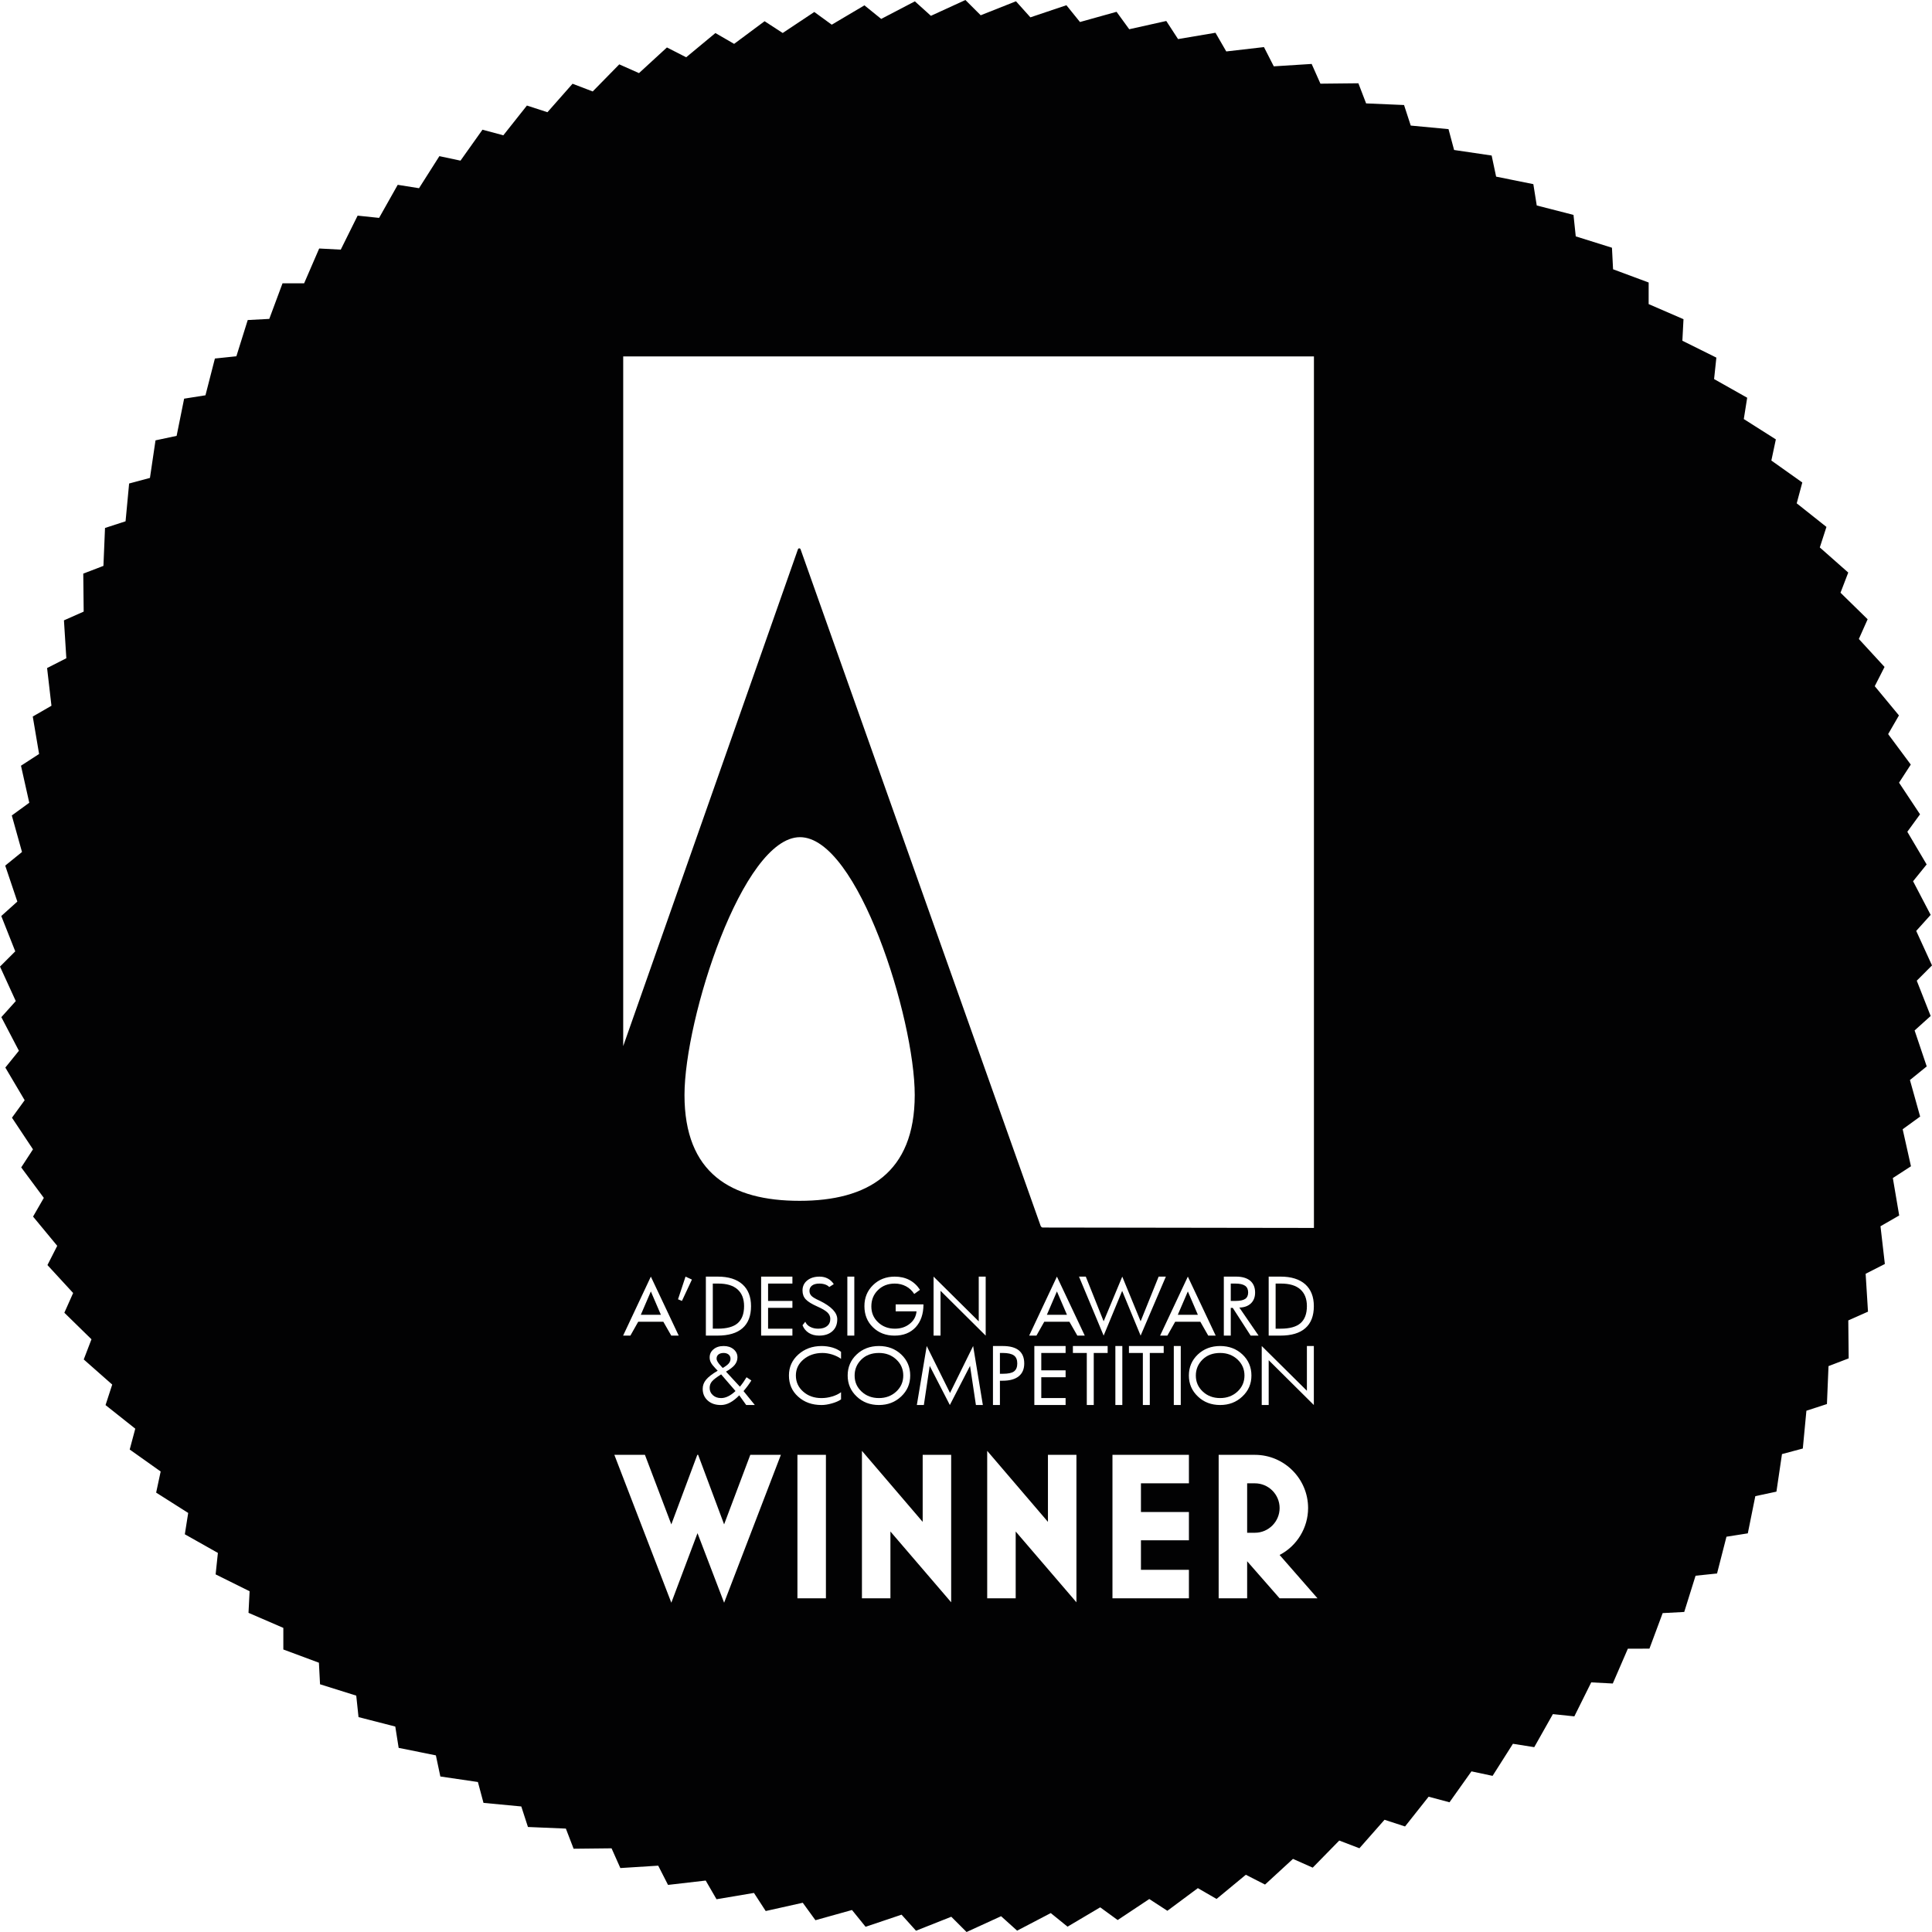 <?xml version="1.0" encoding="utf-8"?>
<!-- Generator: Adobe Illustrator 27.9.5, SVG Export Plug-In . SVG Version: 9.03 Build 54986)  -->
<svg version="1.1" id="Layer_1" xmlns="http://www.w3.org/2000/svg" xmlns:xlink="http://www.w3.org/1999/xlink" x="0px" y="0px"
	 viewBox="0 0 340.157 340.157" style="enable-background:new 0 0 340.157 340.157;" xml:space="preserve">
<g>
	<path style="fill-rule:evenodd;clip-rule:evenodd;fill:#020203;" d="M129.878,232.969
		c0.746-0.65,1.129-1.651,1.129-3.008c0-1.288-0.393-2.271-1.156-2.948
		c-0.766-0.68-1.895-1.02-3.368-1.02h-0.984v7.94h0.862
		C127.956,233.933,129.132,233.616,129.878,232.969z"/>
	<path style="fill-rule:evenodd;clip-rule:evenodd;fill:#020203;" d="M228.94,227.013
		c-0.763-0.68-1.892-1.02-3.364-1.02h-0.984v7.94h0.862
		c1.595,0,2.77-0.317,3.516-0.964c0.746-0.65,1.129-1.651,1.129-3.008
		C230.099,228.673,229.706,227.69,228.94,227.013z"/>
	<path style="fill-rule:evenodd;clip-rule:evenodd;fill:#020203;" d="M126.963,246.152
		c0.409,0,0.832-0.106,1.251-0.317c0.423-0.208,0.852-0.515,1.281-0.924
		l-2.532-2.932c-0.782,0.498-1.321,0.898-1.595,1.222
		c-0.287,0.327-0.423,0.707-0.423,1.165c0,0.515,0.191,0.944,0.574,1.281
		C125.903,245.99,126.378,246.152,126.963,246.152z"/>
	<polygon style="fill-rule:evenodd;clip-rule:evenodd;fill:#020203;" points="114.592,227.376 112.825,231.49 
		116.361,231.49 	"/>
	<path style="fill-rule:evenodd;clip-rule:evenodd;fill:#020203;" d="M157.799,245.006
		c0.825-0.766,1.235-1.71,1.235-2.826c0-1.116-0.409-2.06-1.235-2.826
		c-0.822-0.763-1.832-1.146-3.047-1.146c-1.291,0-2.324,0.393-3.107,1.165
		c-0.786,0.782-1.175,1.72-1.175,2.806c0,1.126,0.399,2.06,1.222,2.826
		c0.815,0.763,1.836,1.146,3.061,1.146
		C155.953,246.152,156.977,245.769,157.799,245.006z"/>
	<polygon style="fill-rule:evenodd;clip-rule:evenodd;fill:#020203;" points="207.368,231.49 210.904,231.49 
		209.138,227.376 	"/>
	<path style="fill-rule:evenodd;clip-rule:evenodd;fill:#020203;" d="M217.537,225.993h-0.842v3.054h0.842
		c0.776,0,1.34-0.116,1.694-0.353c0.343-0.231,0.525-0.611,0.525-1.126
		c0-0.545-0.182-0.948-0.545-1.195S218.293,225.993,217.537,225.993z"/>
	<path style="fill-rule:evenodd;clip-rule:evenodd;fill:#020203;" d="M176.05,241.873h0.525
		c0.918,0,1.578-0.132,1.958-0.419c0.383-0.287,0.574-0.753,0.574-1.403
		c0-0.647-0.201-1.116-0.591-1.403c-0.403-0.284-1.043-0.439-1.941-0.439h-0.525
		V241.873z"/>
	<polygon style="fill-rule:evenodd;clip-rule:evenodd;fill:#020203;" points="184.317,231.49 187.856,231.49 
		186.086,227.376 	"/>
	<path style="fill-rule:evenodd;clip-rule:evenodd;fill:#020203;" d="M127.24,240.853
		c0.505-0.287,0.859-0.555,1.07-0.802c0.201-0.238,0.307-0.515,0.307-0.829
		c0-0.307-0.116-0.545-0.334-0.736c-0.231-0.182-0.518-0.277-0.872-0.277
		c-0.393,0-0.697,0.096-0.918,0.268c-0.221,0.172-0.327,0.423-0.327,0.726
		c0,0.172,0.059,0.353,0.175,0.551c0.116,0.201,0.297,0.439,0.555,0.716
		L127.24,240.853z"/>
	<path style="fill-rule:evenodd;clip-rule:evenodd;fill:#020203;" d="M337.474,172.664l2.684-2.688
		l-2.781-6.076l2.542-2.825l-3.096-5.92l2.391-2.956l-3.402-5.753l2.236-3.075
		l-3.694-5.569l2.066-3.187l-3.984-5.365l1.901-3.29l-4.26-5.148l1.723-3.388
		l-4.524-4.92l1.548-3.474l-4.777-4.675l1.364-3.549l-5.008-4.421l1.169-3.613
		l-5.234-4.154l0.983-3.669l-5.448-3.867l0.791-3.722l-5.643-3.58l0.596-3.755
		l-5.827-3.284l0.401-3.778l-5.985-2.972l0.198-3.794l-6.136-2.658l0.003-3.8
		l-6.267-2.329l-0.195-3.794l-6.375-2l-0.398-3.78l-6.47-1.66l-0.599-3.755
		l-6.553-1.323l-0.788-3.716l-6.612-0.975l-0.983-3.672l-6.651-0.627l-1.178-3.619
		l-6.679-0.284l-1.361-3.544l-6.682,0.07l-1.545-3.474l-6.668,0.421l-1.729-3.388
		l-6.637,0.766l-1.901-3.29l-6.587,1.114l-2.074-3.187l-6.523,1.454l-2.233-3.07
		l-6.439,1.797l-2.389-2.956l-6.339,2.134l-2.539-2.828l-6.211,2.463L169.976,0
		l-6.075,2.786l-2.826-2.549l-5.927,3.095l-2.951-2.39l-5.754,3.404l-3.073-2.237
		l-5.565,3.7l-3.188-2.073l-5.365,3.989l-3.293-1.906l-5.148,4.265l-3.388-1.73
		l-4.919,4.519l-3.472-1.541l-4.677,4.769l-3.547-1.357l-4.421,5.012l-3.614-1.173
		l-4.154,5.24l-3.669-0.989l-3.872,5.449l-3.717-0.791l-3.586,5.644l-3.75-0.596
		l-3.279,5.822l-3.781-0.396l-2.97,5.987l-3.797-0.201l-2.653,6.131h-3.803
		l-2.33,6.263l-3.795,0.201l-1.999,6.38l-3.781,0.396l-1.662,6.474L32.419,70.191
		l-1.322,6.549l-3.717,0.791l-0.98,6.614l-3.667,0.983l-0.626,6.652l-3.619,1.176
		l-0.278,6.675l-3.55,1.362l0.072,6.689l-3.474,1.54l0.42,6.672l-3.388,1.724
		l0.768,6.639l-3.291,1.9l1.114,6.591l-3.188,2.067l1.459,6.522l-3.076,2.237
		l1.796,6.432l-2.954,2.396l2.132,6.332l-2.826,2.544l2.461,6.218L0,170.182
		l2.778,6.073l-2.542,2.828l3.093,5.92l-2.389,2.956l3.402,5.75l-2.235,3.078
		l3.7,5.569l-2.071,3.184l3.981,5.365l-1.896,3.293l4.257,5.148l-1.723,3.388
		l4.524,4.917l-1.548,3.474l4.775,4.675l-1.361,3.552l5.014,4.421l-1.175,3.613
		l5.234,4.154l-0.98,3.669l5.451,3.869l-0.796,3.719l5.643,3.58l-0.593,3.755
		l5.821,3.282l-0.398,3.78l5.983,2.97l-0.195,3.797l6.133,2.655v3.8
		l6.264,2.329l0.198,3.797l6.375,2l0.401,3.78l6.473,1.663l0.593,3.753
		l6.553,1.32l0.788,3.719l6.612,0.972l0.983,3.674l6.656,0.63l1.172,3.616
		l6.676,0.281l1.364,3.546l6.681-0.072l1.548,3.474l6.665-0.421l1.729,3.388
		l6.634-0.766l1.904,3.29l6.592-1.111l2.068,3.187l6.523-1.457l2.233,3.073
		l6.437-1.797l2.391,2.953l6.336-2.131l2.542,2.825l6.211-2.46l2.692,2.688
		l6.077-2.783l2.823,2.544l5.924-3.095l2.951,2.393l5.754-3.404l3.074,2.237
		l5.565-3.7l3.188,2.07l5.365-3.986l3.293,1.903l5.153-4.26l3.383,1.727
		l4.919-4.521l3.474,1.543l4.674-4.772l3.55,1.359l4.418-5.015l3.616,1.176
		l4.151-5.24l3.672,0.986l3.87-5.446l3.719,0.791l3.583-5.647l3.753,0.596
		l3.282-5.819l3.778,0.396l2.973-5.984l3.795,0.198l2.656-6.132l3.797-0.003
		l2.33-6.26l3.797-0.203l1.996-6.379l3.781-0.393l1.659-6.474l3.758-0.593
		l1.322-6.549l3.717-0.794l0.977-6.611l3.669-0.983l0.632-6.653l3.614-1.176
		l0.278-6.678l3.55-1.362l-0.067-6.683l3.469-1.543l-0.415-6.669l3.383-1.727
		l-0.768-6.641l3.293-1.897l-1.119-6.591l3.19-2.07l-1.459-6.521l3.076-2.234
		l-1.796-6.432l2.954-2.396l-2.133-6.332l2.826-2.546L337.474,172.664z
		 M109.725,62.752h121.612v153.442c0,0-47.737-0.059-47.76-0.069
		c-0.333-0.01-0.446-0.545-0.446-0.545
		c-11.763-33.095-42.174-118.862-42.18-118.875
		c-0.036-0.096-0.125-0.162-0.231-0.162c-0.116,0-0.215,0.079-0.238,0.188
		l-30.757,87.451V62.752z M229.822,233.847c-0.994,0.878-2.466,1.307-4.407,1.307
		h-2.044v-10.387h2.11c1.875,0,3.318,0.459,4.332,1.357
		c1.004,0.908,1.509,2.186,1.509,3.846
		C231.321,231.691,230.816,232.979,229.822,233.847z M231.321,236.987v10.387
		l-7.95-7.894v7.894h-1.225V236.987l7.953,7.877v-7.877H231.321z M221.591,235.154
		h-1.397l-3.153-4.886h-0.347v4.886h-1.222v-10.387h2.169
		c1.08,0,1.902,0.251,2.476,0.726c0.574,0.489,0.862,1.185,0.862,2.083
		c0,0.799-0.251,1.439-0.74,1.908c-0.495,0.465-1.175,0.716-2.034,0.733
		L221.591,235.154z M206.909,232.711l-1.377,2.443h-1.278l4.883-10.387l4.903,10.387
		h-1.311l-1.393-2.443H206.909z M207.89,236.987v10.387h-1.225V236.987H207.89z
		 M198.768,238.208v-1.222h6.118v1.222h-2.447v9.165h-1.222v-9.165H198.768z
		 M197.572,227.28l-3.259,7.874l-4.338-10.387h1.195l3.143,7.868l3.278-7.868
		l3.232,7.868l3.173-7.868h1.271l-4.444,10.387L197.572,227.28z M197.602,236.987
		v10.387h-1.225V236.987H197.602z M187.615,241.265v1.218h-4.282v3.668h4.282v1.222
		h-5.504V236.987h5.504v1.222h-4.282v3.057H187.615z M183.858,232.711l-1.377,2.443
		h-1.281l4.886-10.387l4.903,10.387h-1.307l-1.397-2.443H183.858z M180.332,240.051
		c0,0.994-0.327,1.756-0.977,2.271c-0.65,0.518-1.585,0.773-2.819,0.773h-0.485
		v4.279h-1.225V236.987h1.71c1.271,0,2.219,0.258,2.849,0.766
		C180.015,238.268,180.332,239.03,180.332,240.051z M145.662,231.06
		c-0.353-0.324-0.938-0.67-1.76-1.03c-0.974-0.432-1.654-0.852-2.037-1.261
		c-0.383-0.413-0.571-0.925-0.571-1.558c0-0.723,0.268-1.314,0.822-1.763
		c0.545-0.449,1.271-0.68,2.179-0.68c0.545,0,1.023,0.116,1.443,0.337
		c0.419,0.218,0.773,0.545,1.06,0.984l-0.802,0.512
		c-0.162-0.188-0.403-0.334-0.706-0.446c-0.307-0.106-0.65-0.162-1.033-0.162
		c-0.545,0-0.974,0.112-1.281,0.34c-0.304,0.231-0.459,0.545-0.459,0.928
		c0,0.363,0.115,0.657,0.353,0.898c0.231,0.238,0.7,0.515,1.397,0.832
		l0.066,0.026c2.047,1.014,3.08,2.09,3.08,3.255
		c0,0.898-0.287,1.595-0.862,2.11c-0.574,0.515-1.357,0.773-2.341,0.773
		c-0.69,0-1.291-0.152-1.809-0.475c-0.515-0.327-0.878-0.776-1.106-1.347
		l0.485-0.621c0.165,0.383,0.449,0.687,0.862,0.898
		c0.403,0.218,0.878,0.324,1.413,0.324c0.66,0,1.175-0.145,1.558-0.449
		c0.383-0.307,0.574-0.726,0.574-1.281
		C146.187,231.764,146.006,231.384,145.662,231.06z M140.783,211.423
		c-12.123,0-20.268-4.886-20.268-18.63c0-13.427,10.205-45.396,20.338-45.396
		c10.195,0,20.199,31.916,20.199,45.396
		C161.051,206.537,152.728,211.423,140.783,211.423z M139.515,229.046v1.222h-4.282
		v3.665h4.282v1.222h-5.507v-10.387h5.507v1.225h-4.282v3.054H139.515z
		 M124.315,242.916c0.403-0.489,1.08-1.014,2.047-1.578l-0.393-0.409
		c-0.403-0.419-0.67-0.763-0.812-1.05c-0.145-0.274-0.211-0.571-0.211-0.878
		c0-0.581,0.221-1.06,0.68-1.439c0.449-0.383,1.05-0.574,1.796-0.574
		c0.707,0,1.281,0.192,1.74,0.574c0.449,0.38,0.677,0.849,0.677,1.42
		c0,0.479-0.162,0.918-0.469,1.311c-0.314,0.39-0.832,0.792-1.548,1.202
		l2.45,2.654c0.208-0.258,0.419-0.525,0.611-0.802
		c0.192-0.277,0.373-0.565,0.555-0.862l0.848,0.565
		c-0.198,0.324-0.409,0.64-0.637,0.944c-0.231,0.317-0.479,0.621-0.74,0.928
		l1.991,2.453h-1.519l-1.225-1.71c-0.545,0.574-1.089,0.994-1.624,1.281
		c-0.535,0.287-1.07,0.429-1.608,0.429c-0.954,0-1.73-0.257-2.321-0.792
		c-0.594-0.535-0.882-1.222-0.882-2.063
		C123.72,243.936,123.915,243.402,124.315,242.916z M124.278,235.154v-10.387h2.11
		c1.875,0,3.318,0.459,4.332,1.357c1.004,0.908,1.509,2.186,1.509,3.846
		c0,1.72-0.505,3.008-1.499,3.876c-0.994,0.878-2.466,1.307-4.407,1.307H124.278z
		 M121.822,225.286l-1.756,3.76l-0.69-0.287l1.321-3.992L121.822,225.286z
		 M153.712,226.26c1.014-0.994,2.295-1.492,3.823-1.492
		c0.974,0,1.836,0.201,2.582,0.591c0.743,0.393,1.364,0.967,1.862,1.73
		l-1.014,0.733c-0.383-0.588-0.858-1.04-1.453-1.354
		c-0.591-0.314-1.251-0.475-1.978-0.475c-1.195,0-2.179,0.38-2.955,1.146
		c-0.782,0.763-1.165,1.717-1.165,2.879c0,1.109,0.393,2.044,1.185,2.79
		c0.792,0.753,1.78,1.126,2.955,1.126c1.033,0,1.912-0.287,2.628-0.868
		c0.716-0.571,1.109-1.307,1.185-2.186h-3.671v-1.222h4.893
		c0,1.681-0.459,3.014-1.363,4.008c-0.918,0.994-2.163,1.489-3.731,1.489
		c-1.529,0-2.8-0.489-3.803-1.469c-1.004-0.974-1.499-2.215-1.499-3.724
		C152.193,228.482,152.698,227.25,153.712,226.26z M114.592,224.768l4.906,10.387
		h-1.311l-1.397-2.443h-4.424l-1.377,2.443h-1.281L114.592,224.768z M127.491,282.182
		l-4.684-12.244l-4.61,12.244l-10.031-26.037h5.384l4.647,12.244l4.573-12.244
		h0.148l4.573,12.244l4.61-12.244h5.385L127.491,282.182z M145.415,281.408h-5.016
		v-25.262h5.016V281.408z M148.079,239.242c-0.439-0.317-0.957-0.565-1.539-0.756
		c-0.594-0.182-1.165-0.277-1.73-0.277c-1.331,0-2.436,0.383-3.338,1.136
		c-0.898,0.756-1.347,1.7-1.347,2.826c0,1.146,0.433,2.093,1.291,2.846
		c0.862,0.763,1.931,1.136,3.209,1.136c0.624,0,1.245-0.086,1.865-0.277
		c0.621-0.182,1.149-0.429,1.588-0.756v1.261c-0.403,0.287-0.938,0.515-1.608,0.706
		c-0.667,0.191-1.278,0.287-1.822,0.287c-1.664,0-3.031-0.485-4.12-1.469
		c-1.093-0.974-1.624-2.225-1.624-3.734c0-1.469,0.545-2.701,1.654-3.694
		c1.106-0.99,2.473-1.489,4.097-1.489c0.67,0,1.311,0.096,1.915,0.268
		c0.591,0.182,1.096,0.429,1.509,0.753V239.242z M149.188,224.768h1.225v10.387
		h-1.225V224.768z M149.245,242.18c0-1.469,0.525-2.711,1.578-3.704
		c1.05-0.99,2.361-1.489,3.929-1.489c1.568,0,2.876,0.499,3.929,1.489
		c1.05,0.994,1.575,2.235,1.575,3.704c0,1.473-0.535,2.701-1.595,3.694
		c-1.063,1.004-2.361,1.499-3.909,1.499c-1.558,0-2.869-0.495-3.919-1.499
		C149.77,244.871,149.245,243.639,149.245,242.18z M167.468,282.108L156.773,269.643
		v11.764h-5.016v-25.963l10.695,12.502v-11.801h5.016V282.108z M171.824,247.373
		l-1.033-6.89l-3.556,6.89l-3.546-6.89l-1.03,6.89h-1.235l1.74-10.387
		l4.101,8.267l4.071-8.267l1.71,10.387H171.824z M173.544,235.154l-7.95-7.894
		v7.894h-1.225v-10.387l7.953,7.877v-7.877h1.222V235.154z M189.522,282.108
		L178.827,269.643v11.764h-5.016v-25.963l10.695,12.502v-11.801h5.016V282.108z
		 M195.017,238.208h-2.446v9.165h-1.225v-9.165h-2.446v-1.222h6.118V238.208z
		 M209.327,261.161h-8.446v5.052h8.446v4.979h-8.446v5.2h8.446v5.016h-13.461
		v-25.262h13.461V261.161z M210.907,245.874c-1.06-1.004-1.588-2.235-1.588-3.694
		c0-1.469,0.528-2.711,1.578-3.704c1.053-0.99,2.361-1.489,3.929-1.489
		c1.568,0,2.876,0.499,3.929,1.489c1.05,0.994,1.578,2.235,1.578,3.704
		c0,1.473-0.535,2.701-1.598,3.694c-1.06,1.004-2.361,1.499-3.909,1.499
		C213.268,247.373,211.96,246.878,210.907,245.874z M225.295,281.408l-5.716-6.527
		v6.527h-5.016v-25.262h6.38c5.163,0,9.367,4.205,9.367,9.367
		c0,3.467-1.955,6.675-5.016,8.261l6.675,7.634H225.295z"/>
	<path style="fill-rule:evenodd;clip-rule:evenodd;fill:#020203;" d="M217.877,245.006
		c0.822-0.766,1.231-1.71,1.231-2.826c0-1.116-0.409-2.06-1.231-2.826
		c-0.825-0.763-1.836-1.146-3.051-1.146c-1.291,0-2.321,0.393-3.107,1.165
		c-0.782,0.782-1.175,1.72-1.175,2.806c0,1.126,0.403,2.06,1.225,2.826
		c0.812,0.763,1.836,1.146,3.057,1.146
		C216.031,246.152,217.051,245.769,217.877,245.006z"/>
	<path style="fill-rule:evenodd;clip-rule:evenodd;fill:#020203;" d="M220.943,261.161h-1.364v8.704h1.364
		c2.397,0,4.352-1.955,4.352-4.352C225.295,263.116,223.34,261.161,220.943,261.161z"/>
</g>
</svg>
